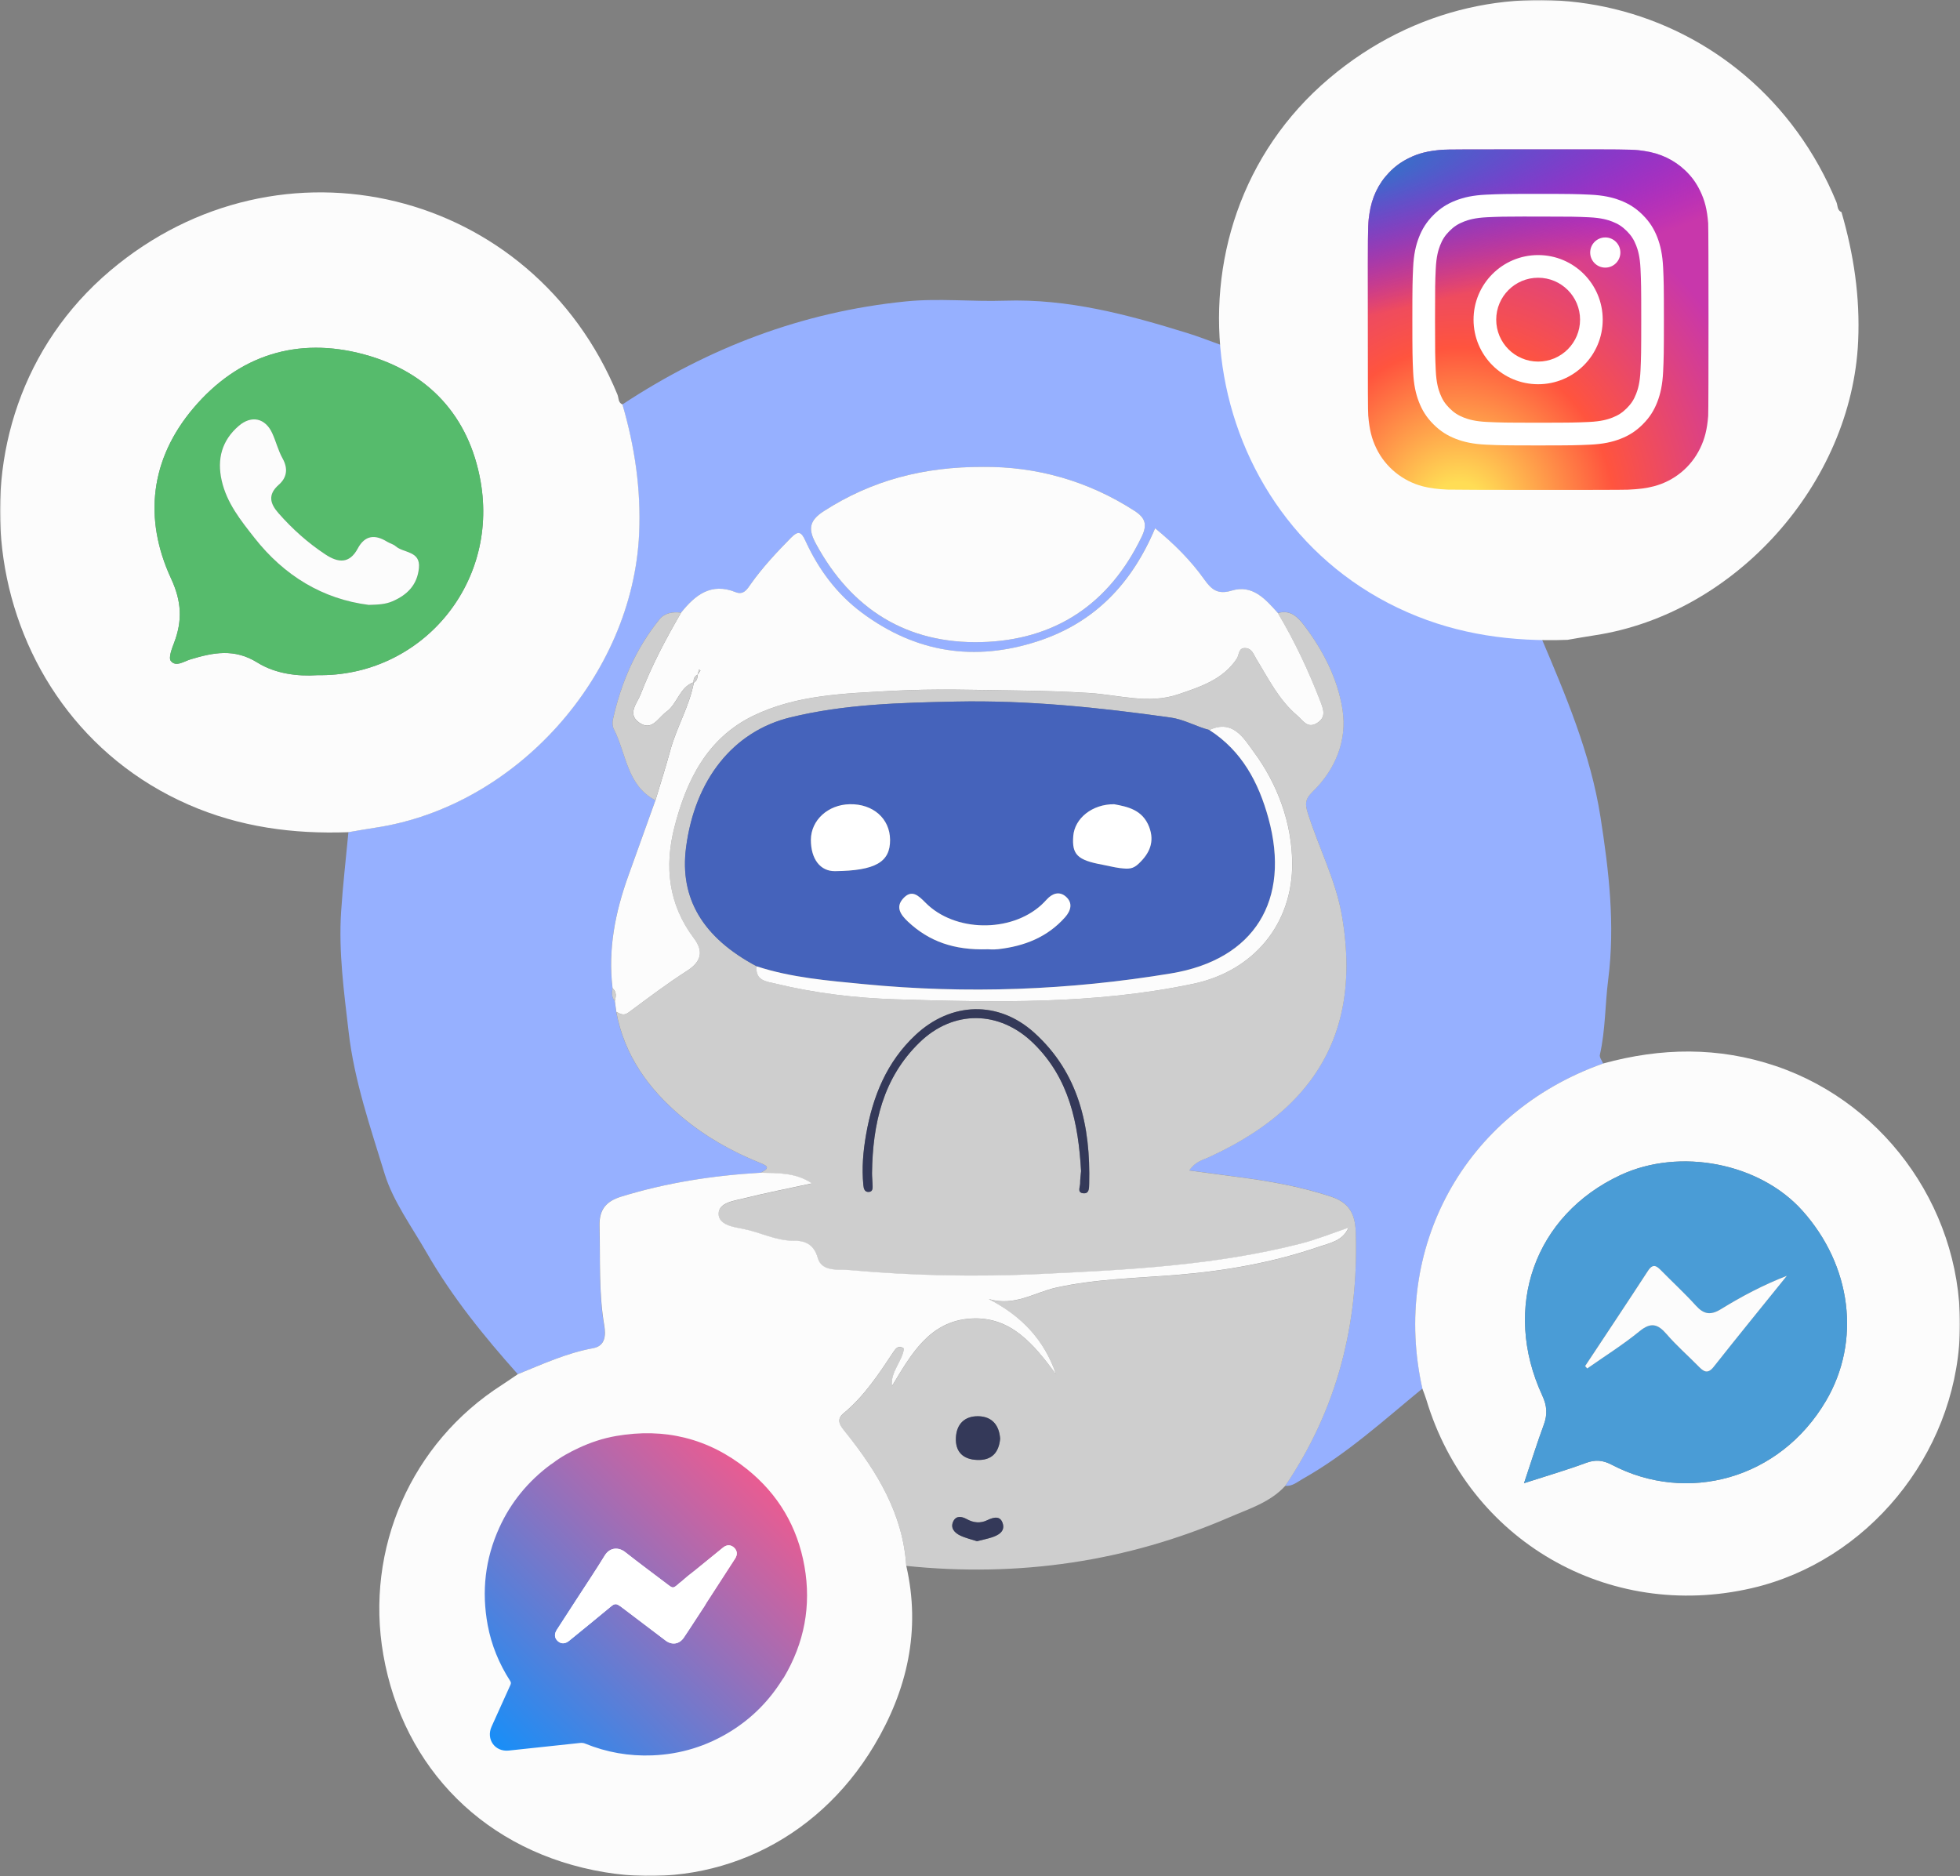 <?xml version="1.0" encoding="UTF-8"?> <svg xmlns="http://www.w3.org/2000/svg" width="748" height="716" viewBox="0 0 748 716" fill="none"><rect x="0" y="0" width="748" height="716" fill="#808080" stroke="none"/><g clip-path="url(#clip0_2640_684)"><mask id="mask0_2640_684" style="mask-type:luminance" maskUnits="userSpaceOnUse" x="0" y="0" width="748" height="716"><path d="M748 0H0V716H748V0Z" fill="white"></path></mask><g mask="url(#mask0_2640_684)"><path d="M466.445 131.844C473.542 198.776 529.074 243.312 587.99 242.908C597.453 265.244 607.005 287.535 610.793 311.787C614.012 332.386 616.423 352.88 613.743 373.869C612.53 383.39 612.71 393.135 610.554 402.612C610.344 403.555 611.362 404.797 611.826 405.89C558.27 424.857 530.991 476.984 542.834 529.949C528.101 542.045 513.982 554.949 497.228 564.381C495.087 565.593 493.186 567.345 490.461 567.075C510.224 537.838 518.519 505.532 517.396 470.367C517.157 462.717 514.506 458.855 507.829 456.639C496.21 452.792 484.232 450.696 472.135 449.139C466.236 448.376 460.337 447.552 453.854 446.684C456.234 443.226 458.899 442.777 461.31 441.654C473.752 435.92 485.505 428.645 494.773 418.75C513.024 399.258 516.468 375.276 512.171 349.811C509.835 336.009 503.232 323.493 499.07 310.23C497.992 306.787 498.037 304.93 501.016 302.026C509.625 293.643 514.147 282.55 512.35 270.888C510.539 259.181 504.984 248.283 497.678 238.642C495.267 235.453 492.377 232.549 487.646 233.956C482.93 228.686 478.034 222.998 470.039 225.423C464.858 226.995 462.418 225.168 459.663 221.291C454.438 213.911 448.03 207.578 440.813 201.635C431.785 223.013 417.501 237.729 396.076 244.735C371.925 252.639 349.467 249.136 328.97 233.911C319.268 226.695 312.321 217.264 307.35 206.396C305.718 202.833 304.565 202.503 301.81 205.303C296.405 210.812 291.135 216.411 286.643 222.728C285.266 224.659 283.873 227.294 280.744 226.022C271.372 222.249 265.308 227.1 259.918 233.821C256.804 233.402 253.644 233.926 251.713 236.321C242.625 247.564 237.01 260.528 233.911 274.585C233.656 275.738 233.716 277.22 234.24 278.223C239.061 287.565 239.151 299.691 250.126 305.424C246.682 315.005 243.254 324.571 239.81 334.152C234.794 348.09 231.92 362.311 233.746 377.207C233.492 378.899 233.342 380.56 234.6 381.982C234.794 383.39 234.989 384.782 235.169 386.189C238.253 402.836 247.536 415.666 260.202 426.28C269.006 433.66 278.918 439.304 289.563 443.615C292.123 444.648 294.698 445.576 290.147 447.597C272.06 448.645 254.288 451.385 236.935 456.744C231.231 458.511 228.581 461.699 228.746 467.882C229.09 480.517 228.386 493.197 230.527 505.742C231.201 509.664 230.946 513.721 226.245 514.575C216.154 516.416 206.976 520.667 197.603 524.455C184.697 509.994 172.525 494.993 162.823 478.092C157.148 468.211 149.976 458.376 146.817 448.076C141.397 430.366 135.214 412.567 133.058 393.899C131.291 378.629 129.18 363.344 130.183 347.925C130.842 337.79 132.025 327.7 132.968 317.595C136.396 317.026 139.825 316.398 143.269 315.874C196.944 307.76 241.427 257.923 243.882 203.656C244.646 186.755 242.206 170.467 237.519 154.359C270.428 132.682 306.197 119.029 345.589 115.047C358.241 113.759 370.862 115.182 383.349 114.762C407.754 113.954 430.362 120.077 453.075 127.098C457.582 128.49 461.969 130.242 466.415 131.829L466.445 131.844ZM375.219 178.192C352.297 178.117 332.563 183.386 314.402 195.078C308.533 198.851 308.503 202.189 311.407 207.563C325.002 232.654 346.233 245.768 374.456 245.064C402.589 244.36 423.37 230.573 435.737 204.764C437.908 200.243 437.085 197.653 433.012 195.003C414.941 183.296 395.102 178.042 375.219 178.192Z" fill="#96B0FF"></path><path d="M290.177 447.597C294.729 445.576 292.154 444.663 289.594 443.615C278.948 439.304 269.037 433.66 260.233 426.28C247.566 415.666 238.284 402.836 235.199 386.189C236.726 386.998 238.014 387.821 239.915 386.414C247.252 380.95 254.558 375.425 262.254 370.5C267.749 366.982 268.498 363.015 264.844 358.165C255.082 345.23 253.51 330.799 257.388 315.679C261.955 297.849 269.845 281.831 287.363 273.253C304.012 265.109 322.383 264.705 340.365 263.702C356.505 262.804 372.75 263.343 388.935 263.567C397.843 263.687 406.767 263.957 415.69 264.51C426.919 265.214 438.313 268.882 449.662 265.019C458.121 262.145 466.656 259.421 471.986 251.441C472.989 249.944 472.495 247.1 475.459 247.384C477.84 247.609 478.394 249.78 479.427 251.456C484.098 259.061 488.051 267.19 495.073 273.103C497.244 274.93 498.921 278.253 502.574 276.008C506.257 273.747 505.104 270.828 503.832 267.549C499.355 255.917 494.055 244.69 487.662 233.986C492.393 232.579 495.268 235.498 497.693 238.672C505 248.298 510.569 259.196 512.366 270.918C514.163 282.58 509.641 293.673 501.032 302.056C498.053 304.96 498.008 306.832 499.086 310.26C503.248 323.523 509.866 336.024 512.186 349.841C516.483 375.291 513.04 399.288 494.789 418.779C485.521 428.675 473.753 435.95 461.326 441.684C458.915 442.792 456.25 443.256 453.869 446.714C460.337 447.582 466.236 448.406 472.151 449.169C484.248 450.726 496.226 452.822 507.844 456.669C514.522 458.885 517.172 462.747 517.412 470.397C518.52 505.577 510.24 537.868 490.477 567.105C484.772 573.363 476.762 575.788 469.426 578.977C429.944 596.103 388.665 602.046 345.874 597.63C344.587 577.869 334.855 561.881 322.937 546.955C320.916 544.425 318.715 542.09 321.979 539.395C329.959 532.808 335.454 524.29 341.083 515.847C341.787 514.799 342.88 513.242 344.976 514.709C344.407 519.664 339.811 523.452 340.379 529.096C347.671 517.045 354.678 504.23 370.534 503.272C385.97 502.329 394.744 513.422 403.053 524.59C398.592 511.551 390.102 502.389 377.331 495.832C387.243 498.736 394.744 493.317 403.053 491.475C418.146 488.122 433.941 487.867 449.468 486.58C467.809 485.053 485.82 481.894 503.248 475.906C507.5 474.439 512.531 473.616 514.627 468.571C514.732 468.406 514.836 468.241 514.941 468.092C514.851 468.256 514.762 468.436 514.657 468.601C508.548 470.667 502.529 473.122 496.301 474.724C463.646 483.062 430.123 484.754 396.705 486.311C372.615 487.433 348.405 486.984 324.329 484.814C320.047 484.424 313.594 485.667 312.067 480.188C310.54 474.709 306.886 473.571 302.904 473.601C295.957 473.646 290.013 470.322 283.485 469.065C279.802 468.361 274.127 467.583 274.217 463.241C274.307 459.05 279.951 458.406 283.664 457.478C292.274 455.322 300.987 453.63 309.821 451.714C303.623 447.552 296.87 447.792 290.177 447.657V447.597ZM288.785 368.809C288.126 374.393 292.783 374.617 296.091 375.425C311.049 379.048 326.455 380.905 341.652 381.384C379.622 382.581 417.771 383.36 455.277 375.5C478.633 370.605 493.396 352.461 493.172 329.287C493.022 314.152 487.677 299.331 478.469 286.921C474.741 281.906 470.563 274.376 461.565 278.612C456.534 277.325 452.013 274.585 446.743 273.852C419.523 270.02 392.258 267.19 364.694 267.759C343.494 268.193 322.338 268.732 301.601 273.807C279.847 279.136 265.189 297.52 261.835 323.464C259.32 342.895 268.228 357.88 288.815 368.809H288.785ZM412.576 447.028C412.441 448.645 412.201 450.127 412.231 451.609C412.246 452.927 411.079 455.008 413.16 455.367C415.72 455.816 415.63 453.466 415.675 451.789C416.214 429.843 411.767 409.528 394.714 394.123C381.014 381.758 363.003 382.342 349.498 394.902C338.418 405.216 333.088 418.39 330.543 432.941C329.42 439.334 328.851 445.786 329.495 452.283C329.614 453.541 329.914 454.948 331.486 454.903C333.223 454.858 333.028 453.331 333.013 452.133C332.983 450.636 332.774 449.139 332.804 447.657C333.043 428.944 336.921 411.459 350.935 397.851C363.856 385.291 381.418 385.575 394.28 398.046C408.189 411.534 411.543 428.869 412.591 447.013L412.576 447.028ZM381.688 549.021C381.314 544.036 378.708 540.653 373.453 540.518C368.243 540.383 365.069 543.407 364.814 548.707C364.545 554.186 367.629 557 372.944 557.195C378.334 557.405 381.209 554.575 381.703 549.021H381.688ZM372.869 588.213C375.13 587.645 376.822 587.3 378.469 586.761C380.939 585.953 383.5 584.576 382.751 581.656C381.898 578.348 379.277 578.992 376.762 580.204C374.142 581.462 371.552 581.207 368.962 579.785C367.165 578.797 364.949 578.303 363.826 580.609C362.598 583.139 364.275 584.98 366.371 585.998C368.557 587.061 370.983 587.6 372.884 588.213H372.869Z" fill="#CECECE"></path><path d="M237.551 154.374C242.237 170.467 244.677 186.77 243.914 203.671C241.458 257.938 196.976 307.775 143.3 315.889C139.857 316.412 136.428 317.026 132.999 317.61C111.903 318.374 91.541 315.679 71.912 307.086C-8.998 271.666 -25.407 160.392 42.043 103.325C106.918 48.429 203.249 71.962 235.634 150.586C236.158 151.859 235.844 153.67 237.551 154.374ZM121.036 257.684C160.054 258.403 190.433 223.612 183.411 183.746C179.054 158.97 163.573 141.963 139.063 135.302C113.416 128.326 90.882 135.631 73.814 155.766C57.374 175.168 54.679 197.893 65.28 220.797C69.382 229.645 69.622 236.95 66.433 245.348C65.579 247.594 64.217 251.067 65.205 252.28C67.151 254.69 70.191 252.414 72.721 251.651C81.36 249.061 89.43 247.384 98.249 252.893C105.121 257.19 113.715 258.193 121.036 257.699V257.684Z" fill="#FCFCFC"></path><path d="M702.769 80.96C707.455 97.053 709.896 113.355 709.132 130.257C706.676 184.524 662.194 234.36 608.518 242.474C605.075 242.998 601.646 243.612 598.217 244.196C577.121 244.959 556.759 242.265 537.13 233.672C456.235 198.267 439.811 86.993 507.261 29.911C572.136 -24.985 668.467 -1.452 700.852 77.172C701.376 78.445 701.062 80.256 702.769 80.96Z" fill="#FCFCFC"></path><path d="M514.612 468.526C512.516 473.586 507.485 474.409 503.233 475.861C485.821 481.849 467.794 485.008 449.453 486.535C433.927 487.823 418.131 488.077 403.039 491.43C394.744 493.272 387.228 498.691 377.317 495.787C390.088 502.344 398.562 511.506 403.039 524.545C394.729 513.362 385.956 502.284 370.519 503.227C354.663 504.2 347.656 517 340.365 529.051C339.796 523.392 344.392 519.62 344.961 514.664C342.865 513.197 341.772 514.754 341.069 515.802C335.439 524.26 329.929 532.763 321.964 539.35C318.7 542.045 320.901 544.38 322.922 546.91C334.84 561.851 344.572 577.824 345.86 597.585C351.504 622.166 346.219 645.056 333.642 666.134C311.319 703.53 271.672 721.359 230.783 714.548C185.387 706.988 153.87 674.937 146.294 631.582C139.212 591.073 156.97 550.683 191.541 528.572C193.607 527.239 195.613 525.817 197.664 524.44C207.037 520.652 216.215 516.401 226.306 514.56C231.007 513.706 231.262 509.649 230.588 505.727C228.447 493.167 229.136 480.502 228.807 467.867C228.642 461.684 231.292 458.496 236.996 456.729C254.349 451.37 272.136 448.63 290.208 447.582C296.885 447.732 303.653 447.478 309.851 451.639C301.003 453.556 292.289 455.262 283.695 457.403C279.982 458.331 274.337 458.975 274.247 463.166C274.158 467.508 279.832 468.286 283.515 468.99C290.043 470.247 296.002 473.571 302.934 473.526C306.917 473.496 310.555 474.634 312.097 480.113C313.624 485.577 320.078 484.349 324.36 484.739C348.435 486.909 372.63 487.358 396.736 486.236C430.154 484.679 463.677 482.987 496.331 474.649C502.56 473.062 508.579 470.592 514.687 468.526L514.657 468.496L514.612 468.526Z" fill="#FCFCFC"></path><path d="M298.719 640.798C298.865 640.602 299.029 640.418 299.152 640.209C306.951 627.046 309.662 612.895 307.017 597.837C304.363 582.729 296.985 570.232 285.021 560.659C270.339 548.916 253.581 544.838 235.068 548.065C230.14 548.924 225.416 550.491 220.882 552.605C217.378 554.238 213.992 556.079 210.918 558.451C210.682 558.602 210.437 558.742 210.213 558.908C201.606 565.281 194.992 573.287 190.551 583.043C185.133 594.947 183.74 607.375 186.114 620.19C187.532 627.85 190.464 634.961 194.688 641.519C195.032 642.053 195.066 642.464 194.798 643.049C192.378 648.348 189.985 653.66 187.601 658.974C185.437 663.802 188.884 668.654 194.137 668.112C202.91 667.205 211.673 666.228 220.444 665.308C221.368 665.211 222.281 665.032 223.239 665.425C231.488 668.798 240.066 670.306 248.982 669.947C259.769 669.513 269.731 666.427 278.89 660.748C287.073 655.672 293.65 648.981 298.715 640.798M268.93 612.878C266.896 615.992 264.862 619.106 262.826 622.217C262.212 623.154 261.594 624.088 260.965 625.014C259.265 627.521 256.467 627.98 254.029 626.135C248.509 621.958 242.999 617.768 237.48 613.591C236.954 613.195 236.416 612.798 235.841 612.486C234.927 611.992 234.138 612.319 233.387 612.944C230.661 615.209 227.918 617.458 225.176 619.707C222.515 621.886 219.857 624.067 217.184 626.23C215.671 627.453 214.163 627.481 212.891 626.358C211.583 625.202 211.441 623.658 212.513 622C215.114 617.977 217.726 613.958 220.33 609.936C223.832 604.525 227.427 599.169 230.794 593.673C232.84 590.334 236.271 590.545 238.56 592.349C243.969 596.61 249.507 600.706 254.995 604.866C256.729 606.181 256.957 606.174 258.611 604.79C258.771 604.655 258.919 604.506 259.075 604.362C260.562 603.251 261.889 601.928 263.36 600.816C266.073 598.761 268.624 596.517 271.295 594.418C272.862 593.186 274.371 591.88 275.93 590.638C277.386 589.477 278.871 589.499 280.122 590.642C281.364 591.781 281.535 593.291 280.546 594.823C276.892 600.483 273.225 606.134 269.567 611.792C269.339 612.142 269.145 612.513 268.934 612.876" fill="url(#paint0_linear_2640_684)"></path><path d="M259.073 604.364C260.561 603.253 261.89 601.93 263.358 600.818C266.071 598.763 268.622 596.519 271.293 594.42C272.861 593.188 274.369 591.882 275.928 590.64C277.384 589.479 278.869 589.501 280.12 590.644C281.363 591.783 281.534 593.294 280.544 594.825C276.89 600.485 273.223 606.136 269.565 611.794C269.337 612.144 269.143 612.515 268.932 612.878C266.898 615.992 264.865 619.106 262.829 622.217C262.215 623.154 261.597 624.088 260.968 625.014C259.268 627.521 256.47 627.98 254.031 626.135C248.512 621.958 243.001 617.768 237.482 613.591C236.957 613.195 236.419 612.798 235.843 612.486C234.93 611.992 234.141 612.319 233.389 612.944C230.664 615.209 227.921 617.458 225.178 619.705C222.518 621.884 219.86 624.065 217.187 626.227C215.674 627.451 214.166 627.478 212.893 626.356C211.585 625.2 211.446 623.656 212.518 621.998C215.119 617.975 217.731 613.956 220.334 609.933C223.837 604.522 227.432 599.166 230.799 593.671C232.845 590.332 236.276 590.543 238.565 592.346C243.974 596.608 249.512 600.704 255 604.864C256.734 606.178 256.964 606.172 258.616 604.788C258.776 604.653 258.926 604.504 259.08 604.36L259.073 604.364Z" fill="white"></path><path d="M542.819 529.949C530.976 476.984 558.256 424.857 611.811 405.89C633.881 399.842 655.74 399.423 677.749 406.878C720.675 421.414 749.871 463.81 747.909 509.574C745.948 555.399 712.62 595.923 668.526 606.133C613.713 618.813 560.486 587.974 544.331 534.171C543.897 532.748 543.328 531.356 542.819 529.964V529.949ZM581.612 566.072C590.386 563.243 597.947 561.042 605.298 558.318C608.907 556.985 611.766 557.285 615.135 559.051C643.732 574.037 679.157 564.725 696.854 534.65C710.284 511.82 706.646 483.047 687.826 462.029C671.536 443.855 641.097 437.912 618.444 448.466C585.685 463.72 573.048 498.99 588.574 532.584C590.416 536.566 590.611 539.829 589.158 543.767C586.598 550.683 584.412 557.719 581.612 566.072Z" fill="#FCFCFC"></path><path d="M487.662 233.956C494.055 244.66 499.341 255.887 503.832 267.519C505.09 270.798 506.243 273.717 502.575 275.978C498.921 278.223 497.245 274.9 495.074 273.073C488.052 267.16 484.099 259.031 479.427 251.426C478.409 249.765 477.84 247.594 475.46 247.354C472.51 247.07 472.989 249.914 471.986 251.411C466.656 259.391 458.122 262.115 449.663 264.989C438.314 268.852 426.92 265.184 415.691 264.48C406.767 263.927 397.844 263.657 388.935 263.537C372.75 263.313 356.505 262.774 340.365 263.672C322.383 264.675 304.012 265.094 287.363 273.223C269.846 281.786 261.955 297.819 257.389 315.649C253.511 330.754 255.083 345.2 264.845 358.135C268.498 362.985 267.749 366.952 262.255 370.47C254.559 375.395 247.252 380.935 239.916 386.384C238.014 387.806 236.742 386.968 235.2 386.159C235.005 384.752 234.81 383.36 234.631 381.952C235.125 380.216 235.334 378.539 233.777 377.177C231.951 362.281 234.825 348.045 239.841 334.122C243.285 324.556 246.713 314.975 250.157 305.394C252.058 299.062 254.08 292.759 255.817 286.367C258.212 277.535 263.078 269.585 264.8 260.528C265.983 259.855 266.222 258.732 266.252 257.504C266.612 256.965 266.971 256.426 267.33 255.902C267.136 255.783 266.941 255.663 266.761 255.543C266.582 256.187 266.402 256.846 266.222 257.489C264.965 258.073 264.665 259.166 264.65 260.409C259.29 262.37 258.571 268.567 254.334 271.636C251.115 273.957 248.809 279.286 243.854 275.723C239.242 272.4 243.225 268.283 244.468 265.034C248.63 254.166 254.08 243.881 259.934 233.806C265.324 227.07 271.388 222.234 280.76 226.007C283.905 227.264 285.282 224.644 286.659 222.713C291.151 216.396 296.421 210.797 301.826 205.288C304.581 202.488 305.749 202.818 307.366 206.381C312.337 217.249 319.284 226.68 328.986 233.896C349.483 249.121 371.941 252.624 396.092 244.72C417.517 237.714 431.816 222.998 440.829 201.62C448.061 207.548 454.454 213.896 459.679 221.276C462.434 225.153 464.874 226.98 470.055 225.408C478.05 222.983 482.946 228.686 487.662 233.941V233.956Z" fill="#FCFCFC"></path><path d="M375.22 178.192C395.103 178.027 414.927 183.296 433.013 195.003C437.1 197.653 437.909 200.243 435.738 204.764C423.356 230.573 402.589 244.36 374.456 245.064C346.234 245.768 325.003 232.654 311.408 207.563C308.504 202.189 308.534 198.851 314.403 195.078C332.564 183.386 352.298 178.117 375.22 178.192Z" fill="#FCFCFC"></path><path d="M264.769 260.573C263.047 269.63 258.182 277.58 255.786 286.412C254.049 292.789 252.028 299.092 250.126 305.439C239.152 299.706 239.062 287.58 234.241 278.238C233.717 277.22 233.657 275.738 233.911 274.6C237.011 260.543 242.625 247.579 251.713 236.336C253.645 233.941 256.804 233.417 259.918 233.836C254.064 243.896 248.614 254.196 244.452 265.064C243.209 268.313 239.212 272.445 243.838 275.753C248.794 279.316 251.1 273.987 254.319 271.666C258.556 268.612 259.274 262.4 264.635 260.438L264.784 260.573H264.769Z" fill="#CECECE"></path><path d="M233.761 377.222C235.333 378.584 235.124 380.261 234.615 381.997C233.342 380.59 233.507 378.914 233.761 377.222Z" fill="#CECECE"></path><path d="M288.785 368.809C268.213 357.88 259.29 342.895 261.805 323.463C265.159 297.52 279.817 279.121 301.572 273.807C322.293 268.732 343.464 268.208 364.665 267.759C392.229 267.19 419.493 270.019 446.713 273.852C451.983 274.6 456.505 277.325 461.535 278.612C473.932 286.562 480.311 298.583 484.069 312.266C492.678 343.613 478.709 366.234 446.937 371.503C408.069 377.94 368.917 379.393 329.719 375.605C315.99 374.273 302.081 373.15 288.785 368.809ZM376.882 362.296C376.987 362.296 378.993 362.491 380.955 362.267C390.851 361.144 399.7 357.73 406.482 350.066C408.728 347.536 409.522 344.572 406.707 342.161C404.266 340.08 401.601 340.949 399.49 343.284C398.816 344.018 398.128 344.736 397.394 345.41C385.641 356.054 364.275 355.769 353.196 344.527C350.411 341.697 347.911 339.332 344.662 342.94C341.652 346.263 343.748 349.167 346.533 351.787C354.558 359.317 364.081 362.701 376.882 362.311V362.296ZM318.64 332.476C334.046 332.311 339.766 329.047 339.691 320.499C339.616 312.4 333.193 306.757 324.284 306.936C315.975 307.116 309.507 313.044 309.477 320.514C309.447 327.85 313.04 332.535 318.655 332.476H318.64ZM425.243 306.951C416.753 306.891 410.121 312.4 409.597 319.077C409.043 326.173 411.199 328.284 420.736 330.035C422.937 330.44 425.5 331 427.294 331.308C431.344 331.308 433.5 331 434.585 329.601C438.718 325.694 440.709 321.308 438.568 315.649C436.038 309.002 430.183 307.879 425.243 306.966V306.951Z" fill="#4563BB"></path><path d="M288.786 368.809C302.081 373.15 315.99 374.273 329.72 375.605C368.932 379.408 408.085 377.94 446.938 371.503C478.709 366.234 492.678 343.628 484.069 312.266C480.311 298.583 473.918 286.562 461.536 278.612C470.549 274.376 474.726 281.891 478.439 286.921C487.647 299.346 492.993 314.152 493.142 329.287C493.367 352.461 478.604 370.605 455.247 375.5C417.742 383.36 379.607 382.581 341.623 381.384C326.426 380.905 311.02 379.048 296.062 375.425C292.753 374.617 288.112 374.392 288.756 368.809H288.786Z" fill="#FCFCFC"></path><path d="M412.575 447.028C411.527 428.884 408.159 411.534 394.264 398.061C381.403 385.59 363.841 385.306 350.92 397.866C336.92 411.474 333.043 428.959 332.788 447.672C332.773 449.169 332.968 450.651 332.998 452.148C333.028 453.346 333.207 454.873 331.471 454.918C329.898 454.963 329.599 453.555 329.479 452.298C328.835 445.801 329.404 439.349 330.527 432.956C333.073 418.405 338.403 405.216 349.482 394.917C362.987 382.357 380.999 381.773 394.698 394.138C411.752 409.543 416.199 429.857 415.66 451.804C415.615 453.496 415.72 455.831 413.144 455.382C411.048 455.023 412.231 452.957 412.216 451.624C412.201 450.142 412.426 448.645 412.56 447.043L412.575 447.028Z" fill="#343959"></path><path d="M381.689 549.021C381.194 554.575 378.32 557.405 372.93 557.195C367.615 557 364.545 554.171 364.8 548.707C365.054 543.407 368.228 540.383 373.439 540.518C378.694 540.653 381.314 544.036 381.674 549.021H381.689Z" fill="#343959"></path><path d="M372.87 588.213C370.968 587.585 368.528 587.046 366.357 585.998C364.261 584.98 362.569 583.139 363.811 580.609C364.934 578.303 367.15 578.797 368.947 579.785C371.537 581.222 374.142 581.462 376.747 580.204C379.263 578.992 381.883 578.363 382.736 581.656C383.5 584.576 380.94 585.953 378.454 586.761C376.822 587.285 375.115 587.63 372.855 588.213H372.87Z" fill="#343959"></path><path d="M514.641 468.556C514.731 468.391 514.821 468.211 514.926 468.047C514.821 468.211 514.716 468.376 514.611 468.526L514.641 468.556Z" fill="#FCFCFC"></path><path d="M121.036 257.684C113.715 258.178 105.121 257.175 98.248 252.878C89.43 247.369 81.359 249.046 72.721 251.636C70.19 252.399 67.151 254.66 65.204 252.265C64.231 251.052 65.579 247.579 66.432 245.333C69.621 236.935 69.382 229.645 65.279 220.782C54.679 197.878 57.374 175.153 73.814 155.751C90.897 135.601 113.415 128.311 139.063 135.287C163.572 141.948 179.054 158.955 183.411 183.731C190.418 223.597 160.039 258.388 121.036 257.669V257.684ZM140.74 230.857C144.498 230.752 147.148 230.618 149.783 229.48C155.502 227.01 159.26 223.192 159.874 216.785C160.518 210.198 154.05 211.141 150.996 208.477C150.082 207.683 148.765 207.384 147.717 206.74C143.105 203.896 139.272 204.24 136.532 209.345C133.358 215.273 129.031 214.809 124.18 211.605C117.488 207.174 111.574 201.89 106.288 195.872C103.099 192.234 102.081 188.791 106.378 185.018C109.492 182.278 110.002 178.865 107.831 174.943C106.154 171.934 105.33 168.461 103.878 165.302C101.243 159.584 96.017 158.356 91.136 162.533C84.698 168.057 82.752 175.138 84.609 183.401C86.54 191.979 91.885 198.611 97.095 205.243C108.489 219.779 123.237 228.657 140.74 230.857Z" fill="#56BB6C"></path><path d="M581.613 566.072C584.413 557.734 586.599 550.683 589.159 543.767C590.612 539.829 590.417 536.566 588.575 532.584C573.049 498.99 585.686 463.72 618.445 448.466C641.098 437.912 671.537 443.87 687.827 462.029C706.662 483.032 710.3 511.805 696.855 534.65C679.158 564.725 643.733 574.037 615.136 559.051C611.767 557.285 608.908 556.985 605.299 558.318C597.948 561.042 590.387 563.243 581.613 566.072ZM604.925 521.386C605.18 521.685 605.449 521.985 605.704 522.284C612.396 517.584 619.358 513.227 625.662 508.077C630.019 504.514 632.654 505.293 636.008 509.185C639.736 513.512 644.078 517.299 648.09 521.386C650.052 523.392 651.609 524.65 653.989 521.626C663.182 509.979 672.57 498.481 681.883 486.924C672.929 490.412 664.679 494.754 656.759 499.634C652.777 502.089 650.156 501.595 647.132 498.257C642.97 493.646 638.358 489.424 634.001 484.978C632.205 483.137 630.812 482.074 628.881 485.038C620.975 497.209 612.905 509.275 604.895 521.386H604.925Z" fill="#4A9CD6"></path><path d="M266.191 257.519C266.371 256.876 266.551 256.217 266.73 255.573C266.925 255.693 267.12 255.813 267.299 255.932C266.94 256.471 266.581 257.01 266.221 257.534L266.191 257.504V257.519Z" fill="#CECECE"></path><path d="M264.619 260.438C264.634 259.196 264.934 258.103 266.191 257.519L266.221 257.549C266.206 258.777 265.952 259.9 264.769 260.573L264.619 260.438Z" fill="#CECECE"></path><path d="M376.883 362.296C364.082 362.686 354.559 359.302 346.534 351.772C343.749 349.153 341.653 346.248 344.663 342.925C347.912 339.332 350.412 341.697 353.197 344.512C364.276 355.754 385.642 356.054 397.395 345.395C398.129 344.721 398.817 344.003 399.491 343.269C401.617 340.949 404.267 340.066 406.708 342.146C409.522 344.557 408.714 347.521 406.483 350.051C399.701 357.716 390.852 361.129 380.955 362.252C378.994 362.476 376.988 362.281 376.883 362.281V362.296Z" fill="white"></path><path d="M318.641 332.476C313.041 332.536 309.448 327.85 309.463 320.514C309.493 313.044 315.961 307.116 324.271 306.936C333.179 306.757 339.602 312.4 339.677 320.499C339.767 329.047 334.032 332.311 318.626 332.476H318.641Z" fill="white"></path><path d="M425.242 306.951C430.198 307.879 436.037 308.987 438.567 315.634C440.709 321.293 438.717 325.694 434.585 329.586C432.414 331.637 431 331.767 427.293 331.293C425 331 422.936 330.425 420.735 330.02C411.183 328.269 409.027 326.158 409.596 319.062C410.12 312.385 416.753 306.876 425.242 306.936V306.951Z" fill="white"></path><path d="M140.739 230.857C123.236 228.657 108.488 219.764 97.094 205.243C91.884 198.611 86.539 191.979 84.608 183.401C82.751 175.138 84.697 168.057 91.135 162.533C96.001 158.356 101.242 159.584 103.877 165.302C105.329 168.461 106.153 171.934 107.83 174.943C110.016 178.865 109.491 182.278 106.377 185.018C102.08 188.806 103.083 192.234 106.287 195.872C111.573 201.89 117.487 207.189 124.179 211.605C129.03 214.809 133.357 215.273 136.531 209.345C139.271 204.24 143.104 203.896 147.716 206.74C148.764 207.384 150.096 207.683 150.995 208.477C154.049 211.141 160.517 210.198 159.873 216.785C159.244 223.192 155.486 227.01 149.782 229.48C147.132 230.618 144.497 230.752 140.739 230.857Z" fill="#FCFCFC"></path><path d="M604.926 521.386C612.936 509.275 620.991 497.209 628.911 485.038C630.843 482.074 632.22 483.137 634.032 484.978C638.389 489.424 642.985 493.631 647.163 498.257C650.187 501.61 652.792 502.104 656.79 499.634C664.71 494.754 672.96 490.397 681.913 486.924C672.6 498.481 663.213 509.979 654.02 521.626C651.639 524.65 650.082 523.392 648.121 521.386C644.108 517.299 639.766 513.512 636.038 509.185C632.684 505.293 630.049 504.514 625.692 508.077C619.374 513.242 612.412 517.584 605.734 522.284C605.48 521.985 605.21 521.685 604.956 521.386H604.926Z" fill="#FCFCFC"></path><path d="M587.033 57C559.891 57 551.953 57.028 550.41 57.156C544.84 57.619 541.374 58.496 537.598 60.376C534.688 61.821 532.393 63.496 530.128 65.844C526.003 70.126 523.503 75.394 522.598 81.656C522.158 84.696 522.03 85.316 522.004 100.844C521.994 106.02 522.004 112.832 522.004 121.969C522.004 149.089 522.034 157.019 522.164 158.559C522.614 163.979 523.464 167.389 525.264 171.119C528.704 178.259 535.274 183.619 543.014 185.619C545.694 186.309 548.654 186.689 552.454 186.869C554.064 186.939 570.474 186.989 586.894 186.989C603.314 186.989 619.734 186.969 621.304 186.889C625.704 186.682 628.259 186.339 631.084 185.609C638.874 183.599 645.324 178.319 648.834 171.079C650.599 167.439 651.494 163.899 651.899 158.762C651.987 157.642 652.024 139.785 652.024 121.952C652.024 104.116 651.984 86.292 651.896 85.172C651.486 79.952 650.591 76.442 648.769 72.732C647.274 69.695 645.614 67.427 643.204 65.108C638.903 61 633.643 58.5 627.375 57.596C624.338 57.157 623.733 57.027 608.193 57H587.033Z" fill="url(#paint1_radial_2640_684)"></path><path d="M587.033 57C559.891 57 551.953 57.028 550.41 57.156C544.84 57.619 541.374 58.496 537.598 60.376C534.688 61.821 532.393 63.496 530.128 65.844C526.003 70.126 523.503 75.394 522.598 81.656C522.158 84.696 522.03 85.316 522.004 100.844C521.994 106.02 522.004 112.832 522.004 121.969C522.004 149.089 522.034 157.019 522.164 158.559C522.614 163.979 523.464 167.389 525.264 171.119C528.704 178.259 535.274 183.619 543.014 185.619C545.694 186.309 548.654 186.689 552.454 186.869C554.064 186.939 570.474 186.989 586.894 186.989C603.314 186.989 619.734 186.969 621.304 186.889C625.704 186.682 628.259 186.339 631.084 185.609C638.874 183.599 645.324 178.319 648.834 171.079C650.599 167.439 651.494 163.899 651.899 158.762C651.987 157.642 652.024 139.785 652.024 121.952C652.024 104.116 651.984 86.292 651.896 85.172C651.486 79.952 650.591 76.442 648.769 72.732C647.274 69.695 645.614 67.427 643.204 65.108C638.903 61 633.643 58.5 627.375 57.596C624.338 57.157 623.733 57.027 608.193 57H587.033Z" fill="url(#paint2_radial_2640_684)"></path><path d="M587.004 74C573.968 74 572.332 74.057 567.212 74.29C562.102 74.524 558.614 75.333 555.562 76.52C552.405 77.746 549.727 79.386 547.059 82.055C544.389 84.723 542.749 87.401 541.519 90.557C540.329 93.61 539.519 97.099 539.289 102.207C539.06 107.327 539 108.964 539 122C539 135.036 539.058 136.667 539.29 141.787C539.525 146.897 540.334 150.385 541.52 153.437C542.747 156.594 544.387 159.272 547.056 161.94C549.723 164.61 552.401 166.254 555.556 167.48C558.61 168.667 562.099 169.476 567.208 169.71C572.328 169.943 573.963 170 586.998 170C600.035 170 601.666 169.943 606.786 169.71C611.896 169.476 615.388 168.667 618.442 167.48C621.598 166.254 624.272 164.61 626.939 161.94C629.609 159.272 631.249 156.594 632.479 153.438C633.659 150.385 634.469 146.896 634.709 141.788C634.939 136.668 634.999 135.036 634.999 122C634.999 108.964 634.939 107.328 634.709 102.208C634.469 97.098 633.659 93.61 632.479 90.558C631.249 87.401 629.609 84.723 626.939 82.055C624.269 79.385 621.599 77.745 618.439 76.52C615.379 75.333 611.889 74.524 606.779 74.29C601.659 74.057 600.029 74 586.989 74H587.004ZM582.698 82.65C583.976 82.648 585.402 82.65 587.004 82.65C599.82 82.65 601.339 82.696 606.4 82.926C611.08 83.14 613.62 83.922 615.312 84.579C617.552 85.449 619.149 86.489 620.828 88.169C622.508 89.849 623.548 91.449 624.42 93.689C625.077 95.379 625.86 97.919 626.073 102.599C626.303 107.659 626.353 109.179 626.353 121.989C626.353 134.799 626.303 136.319 626.073 141.379C625.859 146.059 625.077 148.599 624.42 150.289C623.55 152.529 622.508 154.124 620.828 155.803C619.148 157.483 617.553 158.523 615.312 159.393C613.622 160.053 611.08 160.833 606.4 161.047C601.34 161.277 599.82 161.327 587.004 161.327C574.187 161.327 572.668 161.277 567.608 161.047C562.928 160.831 560.388 160.049 558.695 159.392C556.455 158.522 554.855 157.482 553.175 155.802C551.495 154.122 550.455 152.526 549.583 150.285C548.926 148.595 548.143 146.055 547.93 141.375C547.7 136.315 547.654 134.795 547.654 121.977C547.654 109.159 547.7 107.647 547.93 102.587C548.144 97.907 548.926 95.367 549.583 93.675C550.453 91.435 551.495 89.835 553.175 88.155C554.855 86.475 556.455 85.435 558.695 84.563C560.387 83.903 562.928 83.123 567.608 82.908C572.036 82.708 573.752 82.648 582.698 82.638V82.65ZM612.626 90.62C609.446 90.62 606.866 93.197 606.866 96.378C606.866 99.558 609.446 102.138 612.626 102.138C615.806 102.138 618.386 99.558 618.386 96.378C618.386 93.198 615.806 90.618 612.626 90.618V90.62ZM587.004 97.35C573.391 97.35 562.354 108.387 562.354 122C562.354 135.613 573.391 146.645 587.004 146.645C600.617 146.645 611.65 135.613 611.65 122C611.65 108.387 600.617 97.35 587.004 97.35ZM587.004 106C595.84 106 603.004 113.163 603.004 122C603.004 130.836 595.84 138 587.004 138C578.167 138 571.004 130.836 571.004 122C571.004 113.163 578.167 106 587.004 106Z" fill="white"></path></g></g><defs><linearGradient id="paint0_linear_2640_684" x1="295.5" y1="558.5" x2="185" y2="670" gradientUnits="userSpaceOnUse"><stop stop-color="#F5598C"></stop><stop offset="1" stop-color="#1190FB"></stop></linearGradient><radialGradient id="paint1_radial_2640_684" cx="0" cy="0" r="1" gradientUnits="userSpaceOnUse" gradientTransform="translate(556.538 197.001) rotate(-90) scale(128.829 119.853)"><stop stop-color="#FFDD55"></stop><stop offset="0.1" stop-color="#FFDD55"></stop><stop offset="0.5" stop-color="#FF543E"></stop><stop offset="1" stop-color="#C837AB"></stop></radialGradient><radialGradient id="paint2_radial_2640_684" cx="0" cy="0" r="1" gradientUnits="userSpaceOnUse" gradientTransform="translate(500.22 66.364) rotate(78.678) scale(57.588 237.438)"><stop stop-color="#3771C8"></stop><stop offset="0.128" stop-color="#3771C8"></stop><stop offset="1" stop-color="#6600FF" stop-opacity="0"></stop></radialGradient><clipPath id="clip0_2640_684"><rect width="748" height="716" fill="white"></rect></clipPath></defs></svg> 